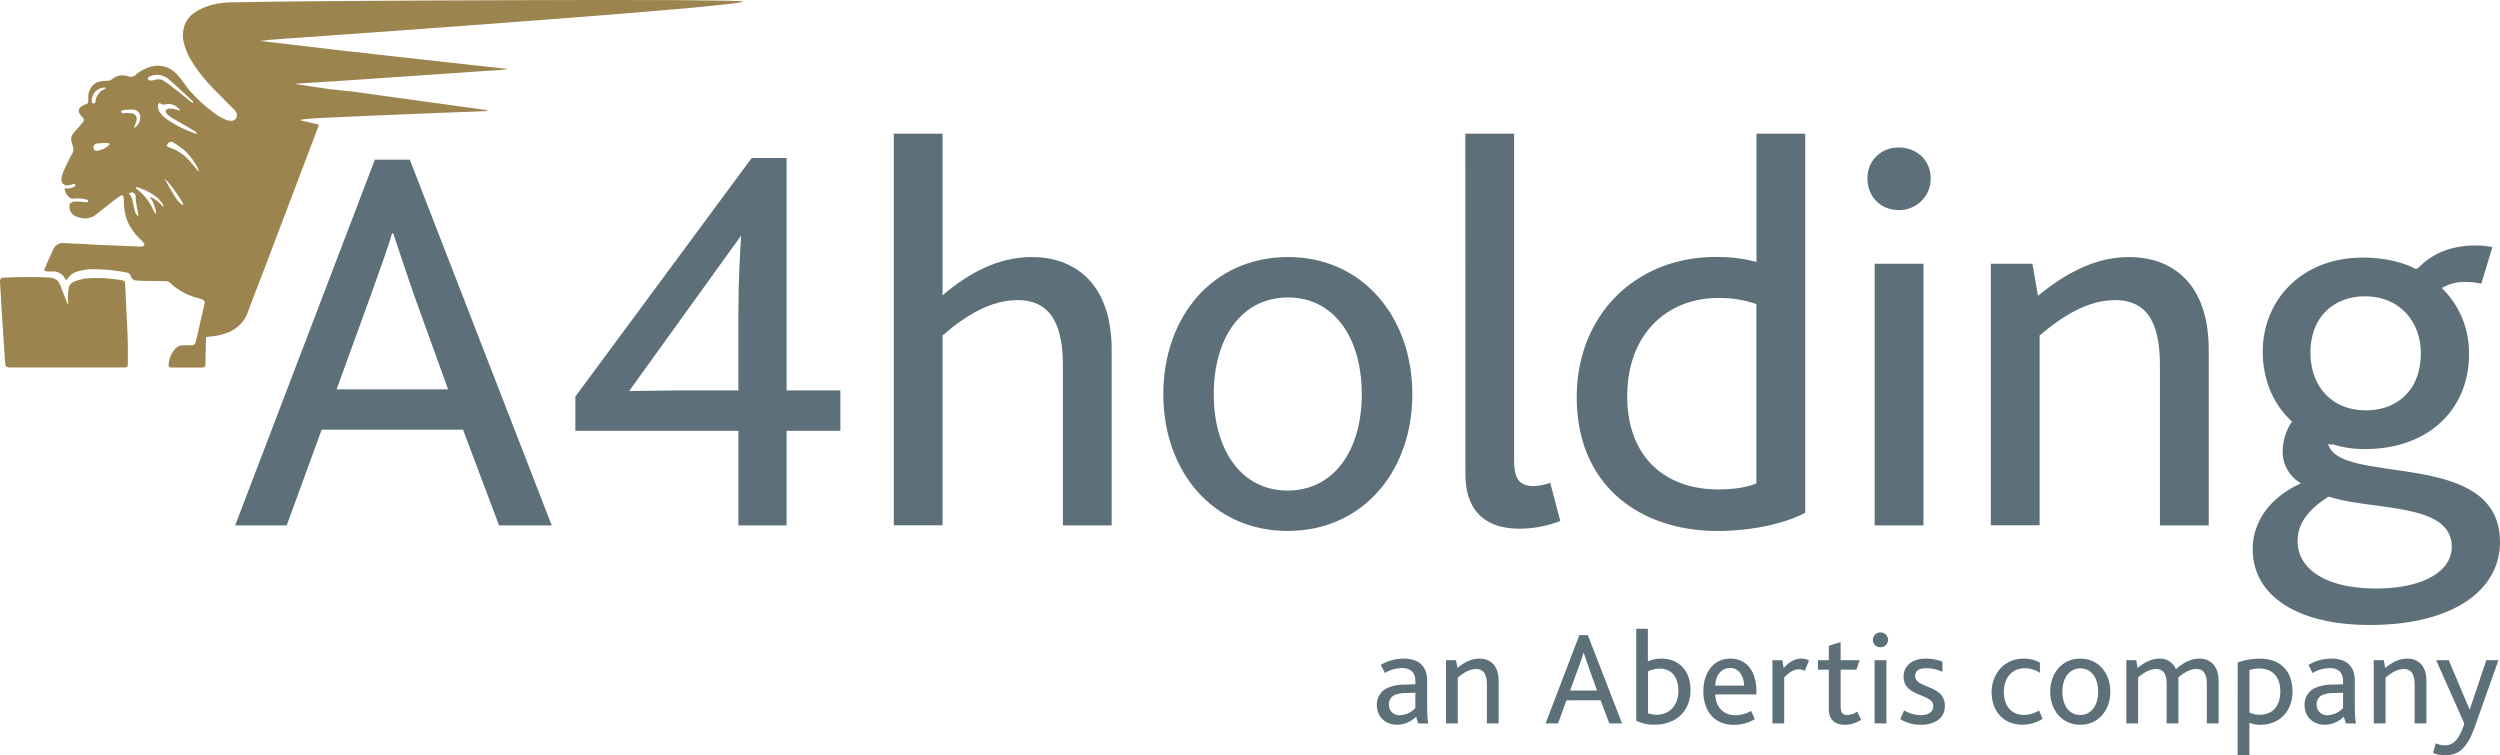 <svg id="Livello_1" data-name="Livello 1" xmlns="http://www.w3.org/2000/svg" xmlns:xlink="http://www.w3.org/1999/xlink" viewBox="0 0 1081.68 326.71"><defs><style>.cls-1{fill:none;}.cls-2{clip-path:url(#clip-path);}.cls-3{fill:#5d7079;}.cls-4{fill:#9c844e;}</style><clipPath id="clip-path"><rect class="cls-1" width="1081.68" height="326.71"/></clipPath></defs><g class="cls-2"><path class="cls-3" d="M193.86,168.44,179,127.26c-4.56-13.4-7-20.58-8.88-26.33h-.48c-1.68,5.75-4.32,13.17-9.12,26.57l-14.87,40.94ZM162.2,69.09h15.11l61.41,158.24H215.93l-15.59-41.42H139.17l-15.12,41.42H101.74Z"/><path class="cls-3" d="M291.64,168.92h27.83v-33c0-13.64.72-26.81,1.2-34l-48.46,67.27c4.8,0,13.43-.24,19.43-.24m-42.7,2.63L325.23,68.37h15.11V168.92h23.27v17.47H340.34v40.94H319.47V186.39H248.94Z"/><path class="cls-3" d="M386.72,57.84h21.1v69.9c11.28-9.57,24-16.52,38.63-16.52,17.75,0,34.54,10.54,34.54,40.22v75.89h-21.1v-69c0-16-4.08-28.48-19.68-28.48-11.51,0-22.55,6.7-32.39,15.32v82.11h-21.1Z"/><path class="cls-3" d="M589.21,170.59c0-24.42-12-41.89-31.91-41.89-20.15,0-32.14,17.47-32.14,41.89,0,24.18,12,41.66,31.91,41.66,20.15,0,32.14-17.48,32.14-41.66m-85.88,0c0-33.51,21.35-59.37,54-59.37,32.15,0,53.75,25.86,53.75,59.37,0,33.28-21.36,59.13-54,59.13-32.39,0-53.74-25.85-53.74-59.13"/><path class="cls-3" d="M634,57.84h21.11V199.08c0,8.62,2.64,11.25,8.64,11.25a25.59,25.59,0,0,0,7-1.44l4.33,16.52a49.35,49.35,0,0,1-17.52,3.35c-15.83,0-23.51-8.61-23.51-23.69Z"/><path class="cls-3" d="M759.94,209.13V131.57a48.1,48.1,0,0,0-16.55-2.63c-21.83,0-39.34,15.32-39.34,42.61,0,24.89,15.11,40.22,39.58,40.22,5.28,0,12-.72,16.31-2.64M682.21,172c0-36.39,26.15-60.81,60-60.81a64.21,64.21,0,0,1,17.75,2.16V57.84h21.11v164c-8.87,4.79-23.51,7.9-37.9,7.9-33.83,0-60.94-19.87-60.94-57.69"/><path class="cls-3" d="M811.11,114.1h21.12V227.33H811.11ZM808,77.23a13.1,13.1,0,0,1,13.44-13.4c8.16,0,13.91,5.74,13.91,13.4a13.56,13.56,0,0,1-13.91,13.65c-7.92,0-13.44-6-13.44-13.65"/><path class="cls-3" d="M861.37,114.1h18l2.4,13.88c12.24-10,25-16.76,39.34-16.76,18,0,34.55,10.54,34.55,40.22v75.89H934.54v-69c0-16-3.84-28.48-19.44-28.48-11.51,0-22.55,6.7-32.62,15.32v82.11H861.37Z"/><path class="cls-3" d="M1027.7,254.61c-20.15,0-33.59-7.66-33.59-20.59,0-9.82,8.16-15.8,13.44-19.15,19.19,6.22,53.26,2.39,53.26,21.78,0,10.06-11.52,18-33.11,18M1007.07,190c0-.21,0-.42,0-.63a106.34,106.34,0,0,1-15.18-7.27A23.38,23.38,0,0,0,987.64,195a15.88,15.88,0,0,0,7.91,14.12c-13.67,6.23-20.87,16.76-20.87,28.49,0,20.35,19.68,32.8,50.62,32.8,35.75,0,56.38-14.84,56.38-35.91,0-42.37-74.61-22.74-74.61-44.53"/><path class="cls-3" d="M1023.42,128.22c14.39,0,24,10.53,24,24.66,0,16-10.32,24.66-23.75,24.66-15.12,0-24-10.78-24-24.9,0-15.32,9.83-24.42,23.75-24.42m-26.15,58.41-.35.3a48.62,48.62,0,0,0,11.81,5.57c.1-.12.18-.24.29-.36a44.31,44.31,0,0,0,14.4,2.15c26.63,0,44.86-16.52,44.86-41.17a39.19,39.19,0,0,0-11.76-28.49A18.65,18.65,0,0,1,1066.6,122a35,35,0,0,1,7,.71l4.8-15.79a40.5,40.5,0,0,0-7-.72c-11.52,0-19.2,3.83-24.71,9.33-1,1-1.44,1-2.64.24-4.56-2.15-11.76-4.31-21.83-4.31-26.39,0-43.19,18.44-43.19,40.7,0,15.08,7,27.53,18.24,34.47"/><path class="cls-3" d="M607.91,299.88a11.12,11.12,0,0,0-4.81,1,4.3,4.3,0,0,0-2.14,3.88,4.44,4.44,0,0,0,4.81,4.68,9.44,9.44,0,0,0,6.61-3.12v-6.59Zm4.81,10.18a11.75,11.75,0,0,1-8.17,3.53c-5,0-8.81-3.3-8.81-8.57a7.76,7.76,0,0,1,4.64-7.4,17.16,17.16,0,0,1,6.9-1.38l5.1-.18v-1.44c0-3.88-2.38-5.56-5.68-5.56a14.35,14.35,0,0,0-7.48,2.14l-1.8-3.52a19.31,19.31,0,0,1,9.92-2.72c6.2,0,10.14,3,10.14,9.54v9.95c0,4.68.17,7.17.52,8.56h-4.41Z"/><path class="cls-3" d="M625.66,285.65H630l.58,3.36c2.95-2.43,6-4.05,9.5-4.05,4.35,0,8.35,2.54,8.35,9.71V313h-5.1V296.35c0-3.87-.93-6.88-4.69-6.88-2.79,0-5.45,1.62-7.89,3.7V313h-5.1Z"/><path class="cls-3" d="M691,298.78l-3.59-9.95c-1.1-3.24-1.68-5-2.15-6.36h-.11c-.41,1.39-1,3.18-2.2,6.42l-3.6,9.89Zm-7.65-24H687L701.82,313h-5.51l-3.77-10H677.77l-3.65,10h-5.39Z"/><path class="cls-3" d="M726.17,298.78c0-5.61-2.84-9.48-8-9.48a11.19,11.19,0,0,0-5.11,1.21v18.1a11.24,11.24,0,0,0,3.72.64c5.61,0,9.44-4.11,9.44-10.47m-18.26,13.07V272.06H713v14.06a15.44,15.44,0,0,1,5.86-1.16c7,0,12.57,4.68,12.57,13.59,0,9.48-6.6,15-15.53,15a17.15,17.15,0,0,1-8-1.73"/><path class="cls-3" d="M754.62,296.64c-.11-3.81-2-7.63-6.08-7.63-3.94,0-6.32,3.47-6.37,7.63ZM737,299.13c0-8.33,4.58-14.17,11.59-14.17,7.18,0,11.36,5.49,11.36,14.22v1.28H742.17c.11,5.15,3.24,9,8.69,9a14.12,14.12,0,0,0,6.78-1.85l1.62,3.53a17.39,17.39,0,0,1-9,2.48c-9.1,0-13.27-6.64-13.27-14.45"/><path class="cls-3" d="M766.88,285.65h4.29l.58,3.36c2.9-3.07,5.21-4.05,7.7-4.05a6.44,6.44,0,0,1,3.25.81l-1.8,4.51a5.5,5.5,0,0,0-2.6-.69c-2,0-3.77,1-6.32,3.52V313h-5.1Z"/><path class="cls-3" d="M791.29,306.88V289.76h-4.7v-4.11h4.7v-6.24l5.1-1.62v7.86h8.22l-1.39,4.11h-6.83v16.13c0,2.43,1,3.48,2.78,3.48a8.49,8.49,0,0,0,4.4-1.45l1.68,3.53a13.07,13.07,0,0,1-7.24,2.14c-4.23,0-6.72-2.43-6.72-6.71"/><path class="cls-3" d="M811.09,285.65h5.1V313h-5.1Zm-.76-8.9a3.31,3.31,0,0,1,6.61,0,3.27,3.27,0,0,1-3.36,3.29,3.17,3.17,0,0,1-3.25-3.29"/><path class="cls-3" d="M823.86,307.34a13.85,13.85,0,0,0,7.07,2.08c3.08,0,5.57-1.1,5.57-3.93,0-5.55-12.87-3.7-12.87-12.78,0-4.34,3.42-7.75,9.63-7.75a20.42,20.42,0,0,1,7.18,1.33v4.39a17,17,0,0,0-7-1.56c-2.55,0-4.8.76-4.8,3.36,0,5.55,12.86,3.58,12.86,12.95,0,5.61-4.75,8.16-10.43,8.16a16.9,16.9,0,0,1-8.87-2.43Z"/><path class="cls-3" d="M861.71,299.59c0-8.15,5.57-14.63,13.91-14.63a14.36,14.36,0,0,1,7,1.73v4.45a11.6,11.6,0,0,0-6.6-2c-5.62,0-9,4.34-9,10.12,0,6.42,3.42,10.07,8.69,10.07a12.84,12.84,0,0,0,6.55-1.92l1.5,3.59a15.89,15.89,0,0,1-8.69,2.55c-8.63,0-13.33-6.25-13.33-14"/><path class="cls-3" d="M907.81,299.3c0-5.9-2.89-10.12-7.7-10.12s-7.77,4.22-7.77,10.12,2.9,10.07,7.71,10.07,7.76-4.23,7.76-10.07m-20.74,0c0-8.09,5.15-14.34,13-14.34s13,6.25,13,14.34-5.16,14.29-13,14.29-13-6.25-13-14.29"/><path class="cls-3" d="M920,285.65h4.29l.58,3.36c2.84-2.32,6-4.05,9.45-4.05a7.33,7.33,0,0,1,7.12,4.57c3.25-2.89,6.73-4.57,10.09-4.57,4.52,0,8.4,2.78,8.4,9.71V313h-5.1V296.18c0-3.76-.81-6.71-4.57-6.71-2.73,0-5.39,1.62-7.77,3.64,0,.47.06,1,.06,1.45V313h-5.1V296.24c0-3.82-.81-6.77-4.58-6.77-2.72,0-5.39,1.62-7.77,3.64V313H920Z"/><path class="cls-3" d="M977.69,309.25c5.86,0,8.93-4,8.93-10.12,0-6.77-3.83-9.89-9.16-9.89a14.09,14.09,0,0,0-4.17.64v18.39a9.5,9.5,0,0,0,4.4,1m-9.5-22.61a28.46,28.46,0,0,1,9.44-1.68c9.1,0,14.26,5.32,14.26,14.22,0,8.74-5.79,14.41-14,14.41a12.94,12.94,0,0,1-4.63-.87v14h-5.1Z"/><path class="cls-3" d="M1009.3,299.88a11.12,11.12,0,0,0-4.81,1,4.3,4.3,0,0,0-2.14,3.88,4.44,4.44,0,0,0,4.81,4.68,9.42,9.42,0,0,0,6.61-3.12v-6.59Zm4.81,10.18a11.75,11.75,0,0,1-8.17,3.53c-5,0-8.81-3.3-8.81-8.57a7.76,7.76,0,0,1,4.64-7.4,17.16,17.16,0,0,1,6.9-1.38l5.1-.18v-1.44c0-3.88-2.38-5.56-5.69-5.56a14.34,14.34,0,0,0-7.47,2.14l-1.8-3.52a19.3,19.3,0,0,1,9.91-2.72c6.2,0,10.14,3,10.14,9.54v9.95c0,4.68.18,7.17.53,8.56H1015Z"/><path class="cls-3" d="M1027.05,285.65h4.35L1032,289c3-2.43,6-4.05,9.5-4.05,4.35,0,8.35,2.54,8.35,9.71V313h-5.1V296.35c0-3.87-.93-6.88-4.69-6.88-2.79,0-5.45,1.62-7.89,3.7V313h-5.1Z"/><path class="cls-3" d="M1053.94,321.56a8.43,8.43,0,0,0,3.94.93c3.41,0,6.2-2.43,8.34-9.43l-12.17-27.41h5.45l9,21.29h.12l7.13-21.29H1081l-10.32,29.09c-3.76,10.47-8,12-12.69,12a12.14,12.14,0,0,1-5.27-1Z"/><path class="cls-4" d="M29.53,131.66l-.06-1a20.22,20.22,0,0,1,.3-6.06A3.51,3.51,0,0,1,32,121.88a20,20,0,0,1,6.53-1.5,65.15,65.15,0,0,1,13.88.81c.17,0,.32.06.48.09,1,.23,1.15.41,1.21,1.38.08,1.18.16,2.35.22,3.53.19,4.07.34,8.13.57,12.18.34,6.1.5,12.19.41,18.3V157c0,1.81-.15,2-1.95,2H4.3c-1.46,0-1.95-.49-2.08-2-.1-1.13-.16-2.27-.24-3.4Q1.38,144.31.79,135c-.21-3.25-.39-6.5-.58-9.74C.14,124.11,0,123,0,121.85s.39-1.71,1.65-1.75c6.56-.23,13.12-.38,19.67,0,2.69.17,4.09,1.31,5,3.88s1.87,4.86,2.82,7.28a3.81,3.81,0,0,0,.23.4l.14,0"/><path class="cls-4" d="M85.9,74.19c-.33-.4-.59-.73-.86-1-1.26-1.49-2.45-3-3.8-4.43a19.52,19.52,0,0,0-8.13-5,5.83,5.83,0,0,1-1.1-.64,6.26,6.26,0,0,1,.74-1.19A1.64,1.64,0,0,1,75,61.66a42.52,42.52,0,0,1,4,2.73,26.94,26.94,0,0,1,6.75,8.7,5.6,5.6,0,0,1,.26.68c0,.06,0,.14-.12.42M78.05,88a16,16,0,0,1-2-2.32c-1.61-2.63-3.14-5.31-4.69-8,0,0,0-.14,0-.21,1.61,1,7.69,9.55,8,11.16A1.68,1.68,0,0,1,78.05,88M69.32,48.78a4.74,4.74,0,0,1-1-2.57A1.61,1.61,0,0,1,69,44.56a3,3,0,0,1,.52.24,2.73,2.73,0,0,0,2.44.32c1.93-.54,4.78.7,6,2.6a3.56,3.56,0,0,1-.69,0c-.91-.23-1.8-.52-2.71-.69a4.63,4.63,0,0,0-1.7,0c-1.25.25-1.59,1.19-.73,2.14a9,9,0,0,0,2,1.64c2.26,1.38,4.57,2.67,6.85,4,1.13.66,2.26,1.3,3.36,2A3.28,3.28,0,0,1,85.37,58c-.23-.06-.46-.09-.67-.16a50,50,0,0,1-11.81-5.78,13.32,13.32,0,0,1-3.57-3.29m1.13,40.69a12.22,12.22,0,0,0-5.79-4.35,19.19,19.19,0,0,1,1.39,2.11,17.25,17.25,0,0,1,1,2.62,6.44,6.44,0,0,1,.45,2.81,3.92,3.92,0,0,1-.61-.72,15.75,15.75,0,0,1-.9-1.73,21.47,21.47,0,0,0-6.19-7.88,11.78,11.78,0,0,1-.89-.84,3.11,3.11,0,0,1-.28-.54,4.44,4.44,0,0,1,.77.08,25.38,25.38,0,0,1,8.7,4.56,14.78,14.78,0,0,1,2.23,2.55,3.72,3.72,0,0,1,.4,1.15l-.28.18M58.3,91.09c-.34-1.37-.65-2.75-.94-4.14a5.77,5.77,0,0,0-1.29-2.84,1.56,1.56,0,0,1-.2-.41,1.68,1.68,0,0,1,2.82,1.12c.11.79,0,1.62.14,2.42.28,1.88.63,3.75,1,5.62,0,.27.07.54.1.82a4.27,4.27,0,0,1-1.59-2.59M54.11,48.92c-.32,0-.67.15-1,.07a1.12,1.12,0,0,1-.69-.56c-.14-.4.25-.55.57-.64a6,6,0,0,1,1.31-.28,20.14,20.14,0,0,1,3.29-.07,3.2,3.2,0,0,1,3.09,3.66A4.9,4.9,0,0,1,58,55.35c.14-.45.27-.9.42-1.34A17.57,17.57,0,0,0,59,52.29a2.38,2.38,0,0,0-1.79-3.2,14.23,14.23,0,0,0-3.14-.17M64.4,33.29a5.77,5.77,0,0,1,1.91-.73,8,8,0,0,1,6.76,1.75c3.42,3,6.74,6.15,10.09,9.24a3.93,3.93,0,0,1,.52.74l-.23.2a5.44,5.44,0,0,1-1.84-1.31C78.8,41,76,38.72,73.18,36.52c-.73-.57-1.57-1-2.36-1.52a4.08,4.08,0,0,0-3.51-.52,9.59,9.59,0,0,1-1.43.33,2.47,2.47,0,0,1-1.08,0,1.22,1.22,0,0,1-.78-.62,1.05,1.05,0,0,1,.38-.93M42.17,65.2a1.32,1.32,0,0,1-1.67-1,1.63,1.63,0,0,1,1-1.95A4,4,0,0,1,42.74,62c1.13-.08,2.27-.14,3.4-.15a5.31,5.31,0,0,1,1.23.27l.06.39a9.46,9.46,0,0,1-5.26,2.71M39.69,44A6.35,6.35,0,0,1,41,39.89a5.79,5.79,0,0,1,4.3-2,2.24,2.24,0,0,1,.62.19c-.45.28-.73.47-1,.64a6.53,6.53,0,0,0-3.55,4.81,3.87,3.87,0,0,1-.13.59c-.12.37-.32.69-.76.63a.78.78,0,0,1-.75-.82M321.15.64a7.46,7.46,0,0,0-.93-.14C318,.42,315.74.31,313.5.29,306,.2,298.42.1,290.87.06Q273.2,0,255.52,0,226.77.06,198,.17q-23.43.1-46.85.25-13.63.09-27.27.24Q112.29.8,100.67,1a36.68,36.68,0,0,0-7.16.71,24.69,24.69,0,0,0-9.25,3.7,11.5,11.5,0,0,0-4.49,5.79,13.48,13.48,0,0,0-.16,7.58,27,27,0,0,0,3.47,7.91A64.54,64.54,0,0,0,91.4,37.36c3.08,3.25,6.27,6.4,9.42,9.59a9.83,9.83,0,0,1,1.08,1.16,2.62,2.62,0,0,1,.34,2.87,2.3,2.3,0,0,1-2.43,1.28,6.21,6.21,0,0,1-2-.41,29.49,29.49,0,0,1-4.07-2.19,65.13,65.13,0,0,1-11.93-10.8c-1-1.14-1.84-2.48-2.79-3.7a29.76,29.76,0,0,0-3-3.54,11.05,11.05,0,0,0-11.58-2.49,17.05,17.05,0,0,0-5.9,3.39,2.74,2.74,0,0,1-2.5.62c-.4-.08-.79-.2-1.19-.28a7,7,0,0,0-6.32,1.36,3,3,0,0,1-1.9.73,19.27,19.27,0,0,0-3,.24,6.26,6.26,0,0,0-2.48.93,6.9,6.9,0,0,0-2.95,5.62c0,.69,0,1.38,0,2.07a1.19,1.19,0,0,1-.94,1.24,8.09,8.09,0,0,0-2.16,1.08,2.21,2.21,0,0,0-.52,3.24,12.69,12.69,0,0,0,1.22,1.52c.63.72.68,1,.14,1.83a7.14,7.14,0,0,1-.68.86c-1.13,1.33-2.25,2.68-3.43,4a3.77,3.77,0,0,0-.86,3.74,17.67,17.67,0,0,0,.5,1.76,3.94,3.94,0,0,1-.29,3.5c-1.1,2-2.16,4.11-3.12,6.22a18.3,18.3,0,0,0-1.41,4c-.44,2.23.89,3.82,3.26,3.36a13.91,13.91,0,0,0,1.4-.4,2.4,2.4,0,0,1,.69-.22.82.82,0,0,1,.59.31.72.72,0,0,1-.12.64,1.49,1.49,0,0,1-.59.41,4.77,4.77,0,0,1-3.07.59c-.46-.08-.81,0-.8.6a5.79,5.79,0,0,0,2.66,3.77,2.2,2.2,0,0,0,1,.07,16.24,16.24,0,0,1,5.34.3,2.83,2.83,0,0,1,.91.33.6.6,0,0,1,.24.5.79.79,0,0,1-.47.46,2.69,2.69,0,0,1-.84-.06c-1.34-.11-2.68-.27-4-.3a5,5,0,0,0-1.77.37,1.6,1.6,0,0,0-1,1.64,4.42,4.42,0,0,0,3.23,4.62c.34.13.7.23,1,.33a7.88,7.88,0,0,0,7.47-1.46c2.6-2.09,5.24-4.15,7.88-6.2a25.36,25.36,0,0,1,2.5-1.74c.73-.43,1.19-.22,1.3.61a28.44,28.44,0,0,1,.19,2.92A20.9,20.9,0,0,0,56,97.49a27.59,27.59,0,0,0,5,6.31,10.57,10.57,0,0,1,1.22,1.37c.5.72.3,1.21-.58,1.41a4.46,4.46,0,0,1-1.21.09q-9.4-.37-18.81-.79c-1.55-.07-3.09-.18-4.64-.26-3.1-.15-6.19-.28-9.29-.45A4.53,4.53,0,0,0,23,108c-1.23,2.65-2.42,5.33-3.59,8-.4.93-.08,1.41.93,1.45s1.79,0,2.69,0a5.66,5.66,0,0,1,5.15,3.15,5.46,5.46,0,0,0,.49.64c2-2.56,2.79-3.16,5.23-3.89a23.25,23.25,0,0,1,6-.87,74.89,74.89,0,0,1,14.71,1.4,2.17,2.17,0,0,1,2,1.62,2.67,2.67,0,0,0,2.59,1.89c1.18.08,2.36.14,3.54.16,2.77,0,5.55.07,8.32.08A3.76,3.76,0,0,1,74.3,123a6.48,6.48,0,0,0,.72.66,27.28,27.28,0,0,0,8.77,4.75c1.11.39,2.27.66,3.39,1s1.57,1,1.29,2.19c-.73,3.13-1.44,6.26-2.16,9.39-.51,2.22-1,4.45-1.55,6.66-.35,1.46-.74,1.72-2.21,1.74-1.06,0-2.12,0-3.18,0a4.55,4.55,0,0,0-3.49,1.49A11,11,0,0,0,73,157.5c-.12,1.24.13,1.52,1.4,1.52q6.42,0,12.85,0c1.4,0,1.61-.22,1.64-1.64.08-3.34.14-6.67.22-10,0-.49.06-1,.09-1.52.68-.1,1.27-.23,1.87-.28a24.68,24.68,0,0,0,6.91-1.5,14.66,14.66,0,0,0,9.28-9.06c2.22-6.16,4.66-12.25,7-18.38q11.67-30.75,23.33-61.52c.14-.36.22-.75.35-1.2l-8-1.88a3.42,3.42,0,0,1,1.43-.44c2.19-.18,4.38-.4,6.58-.51h.07l13.33-.61,8.09-.37,11.23-.47q9.23-.37,18.44-.75c5.08-.2,10.17-.38,15.26-.57l5.74-.24a5.39,5.39,0,0,0,.8-.16l0-.23-58.29-8.07h0l-9.76-1L128,36.38c.11-.12.13-.16.14-.16,5.25-.35,10.49-.71,15.74-1l.31,0,14.34-1h0l6.81-.47,8.3-.56,13.05-.9c2.8-.19,5.61-.36,8.41-.56l12.81-.89c2.88-.2,5.77-.37,8.65-.56.9-.07,1.8-.18,2.7-.26v-.22l-56.9-6.31L158.54,23s0,0,0,0l-9.44-1-36.47-4.3c4.52-.54,9-.85,13.54-1.17l8.29-.57,12.32-.89c2.72-.2,5.44-.37,8.17-.57,4.14-.3,8.29-.61,12.44-.9l7.92-.57,12.07-.9,7.93-.56,12.18-.91,7.57-.56,11.57-.89,7.81-.57,11.7-.91,7.19-.55,11-.89,10.35-.82c3.45-.28,6.9-.59,10.36-.89,3.28-.28,6.57-.52,9.86-.82q5.91-.52,11.81-1.13c4-.4,7.94-.84,11.91-1.29.87-.1,1.73-.31,2.6-.47l0-.33"/></g></svg>